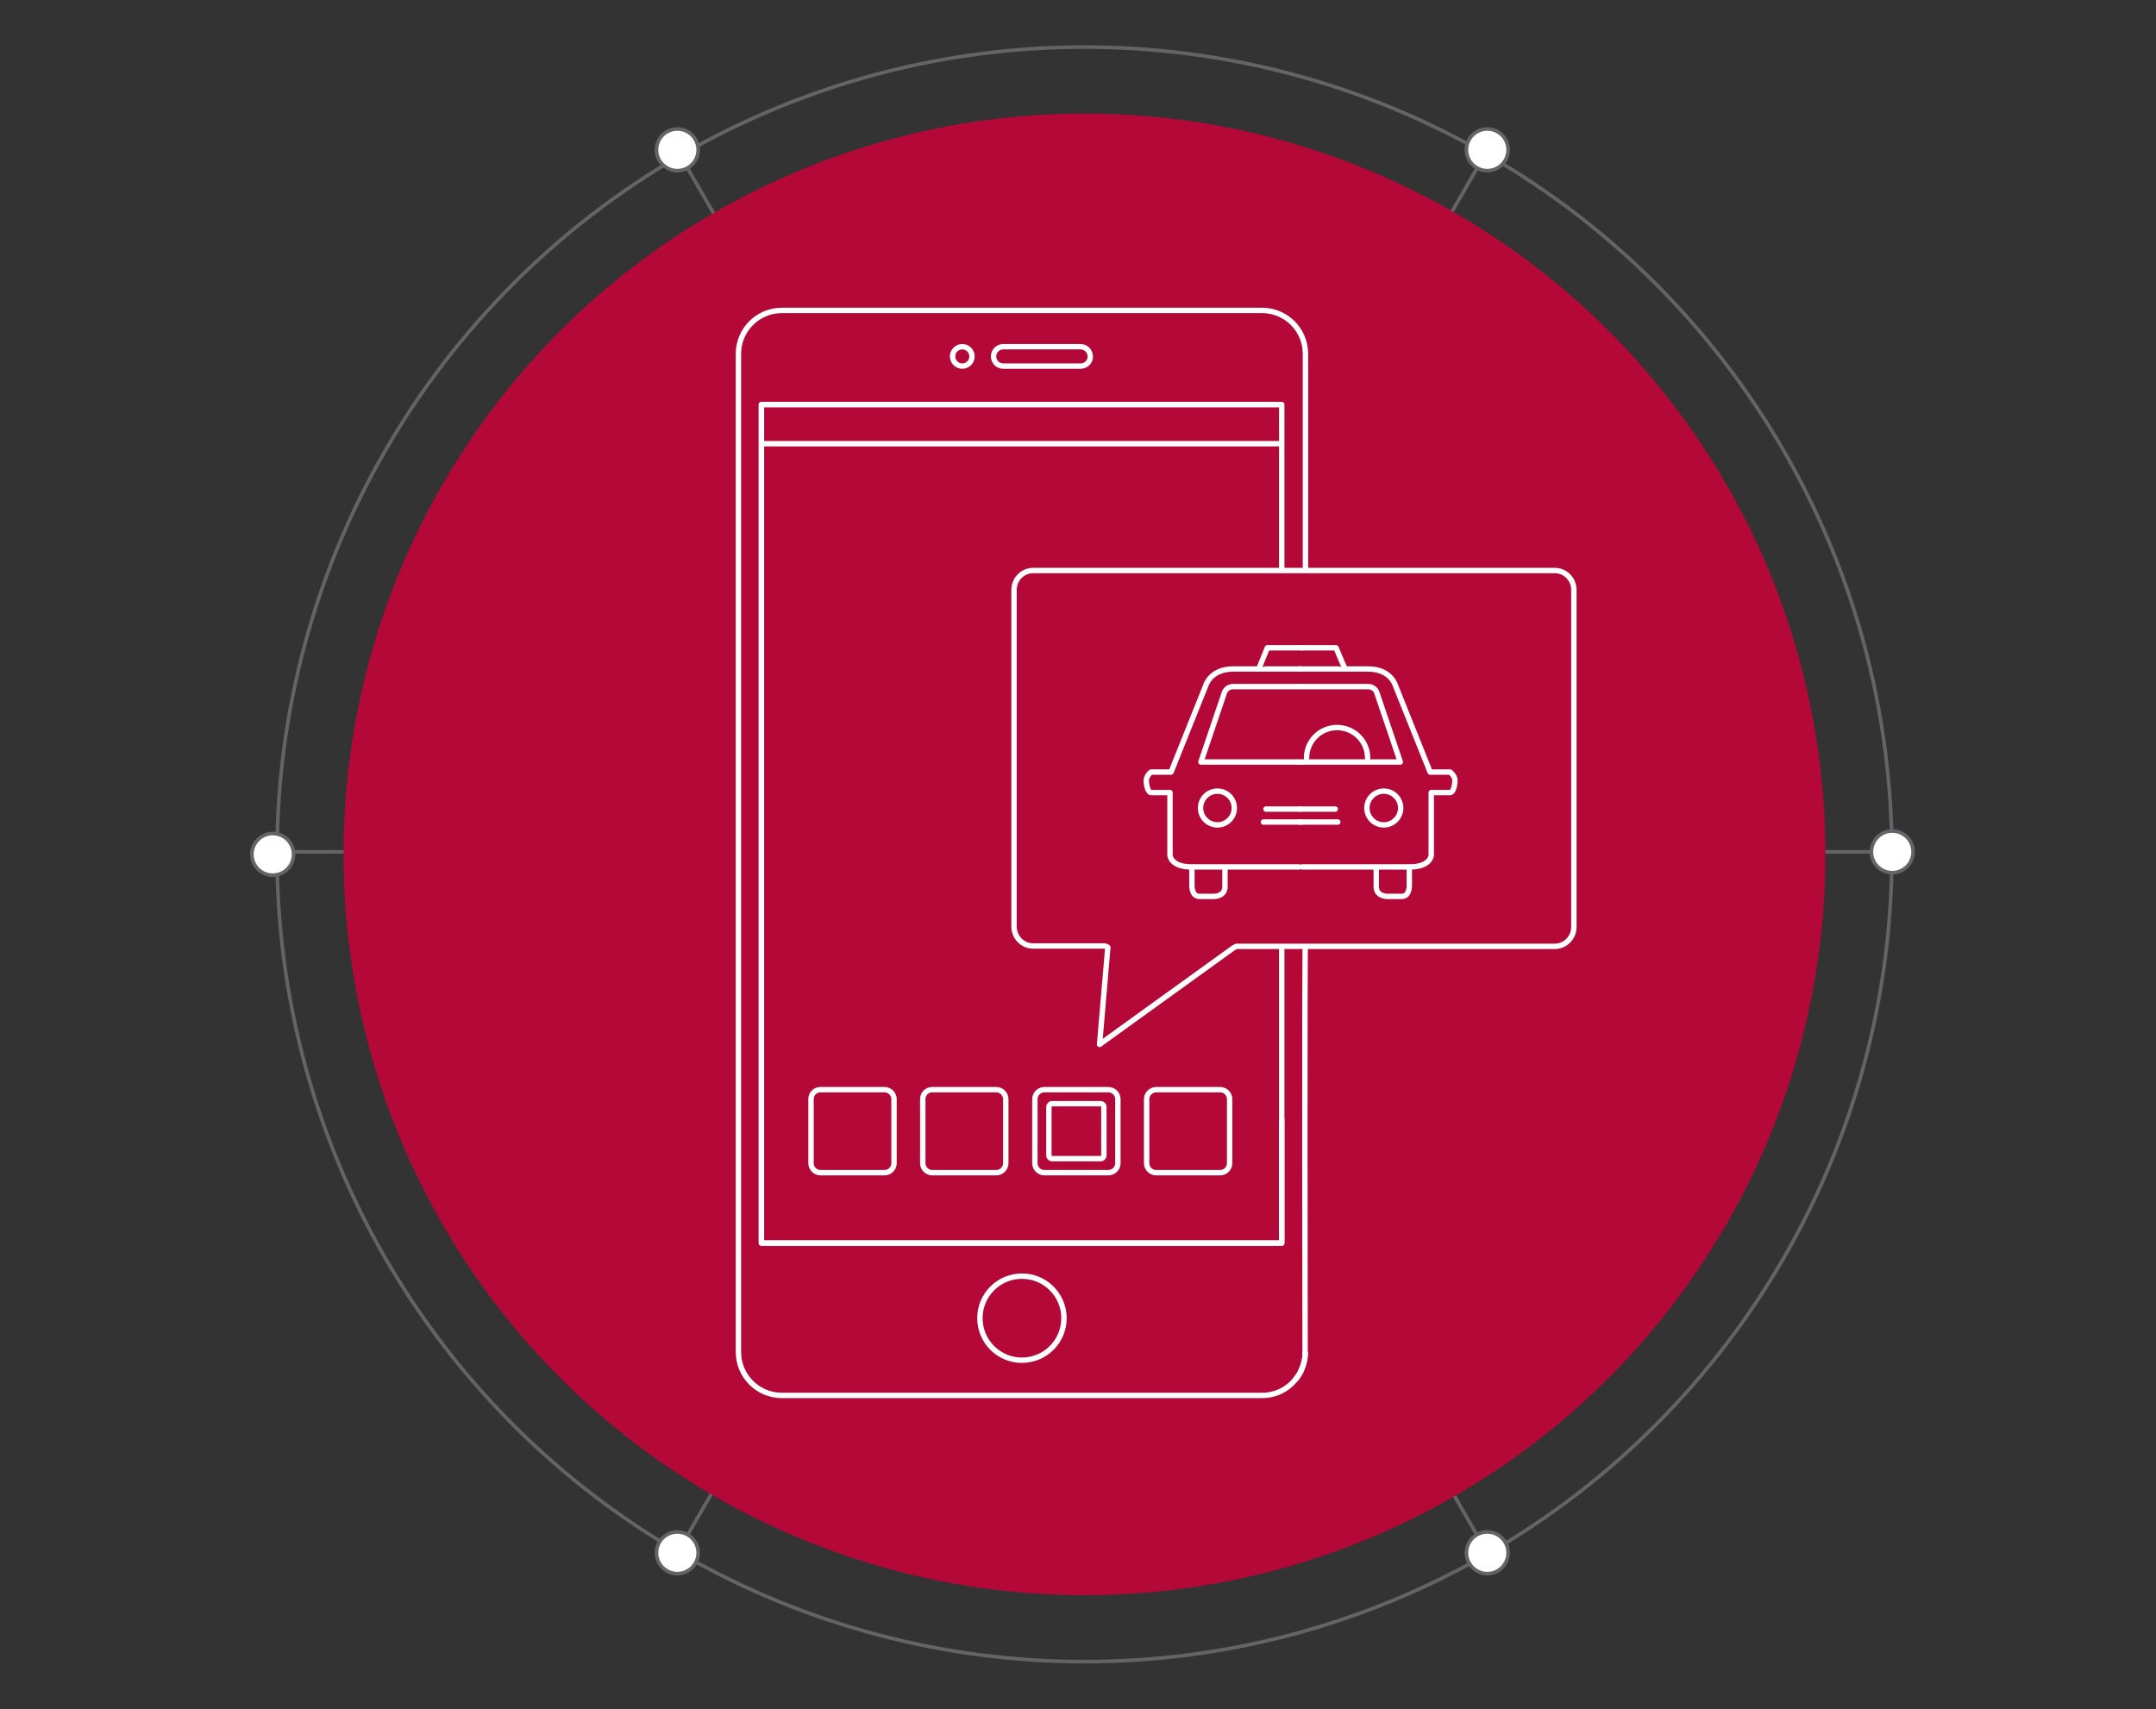 <?xml version="1.0" encoding="utf-8"?>
<!-- Generator: Adobe Illustrator 24.0.2, SVG Export Plug-In . SVG Version: 6.00 Build 0)  -->
<svg version="1.1" id="Layer_1" xmlns="http://www.w3.org/2000/svg" xmlns:xlink="http://www.w3.org/1999/xlink" x="0px" y="0px"
	 viewBox="0 0 600 475.7" style="enable-background:new 0 0 600 475.7;" xml:space="preserve">
<rect x="0" y="0" width="600" height="475.7" fill="#333333" stroke="none"/>
<style type="text/css">
	.st0{fill:none;stroke:#636466;stroke-miterlimit:10;}
	.st1{fill:#FFFFFF;stroke:#636466;stroke-miterlimit:10;}
	.st2{fill:#B30838;}
	.st3{fill:none;stroke:#FFFFFF;stroke-width:1.5;stroke-linejoin:round;stroke-miterlimit:10;}
	.st4{fill:none;stroke:#FFFFFF;stroke-width:1.5;stroke-miterlimit:10;}
	.st5{fill:#B30838;stroke:#FFFFFF;stroke-width:1.5;stroke-linecap:round;stroke-linejoin:round;stroke-miterlimit:10;}
	.st6{fill:none;stroke:#FFFFFF;stroke-width:1.5;stroke-linecap:round;stroke-linejoin:round;stroke-miterlimit:10;}
</style>
<circle class="st0" cx="301.8" cy="237.8" r="224.7"/>
<g>
	<g>
		<g>
			<line class="st0" x1="301.2" y1="237.1" x2="75.9" y2="237.1"/>
			<line class="st0" x1="301.2" y1="237.1" x2="188.5" y2="432.2"/>
			<line class="st0" x1="301.2" y1="237.1" x2="413.9" y2="432.2"/>
			<line class="st0" x1="301.2" y1="237.1" x2="526.6" y2="237.1"/>
			<line class="st0" x1="301.2" y1="237.1" x2="413.9" y2="41.9"/>
			<line class="st0" x1="301.2" y1="237.1" x2="188.5" y2="41.9"/>
		</g>
	</g>
	<circle class="st1" cx="413.9" cy="432.2" r="5.8"/>
	<circle class="st1" cx="188.5" cy="432.2" r="5.8"/>
	<circle class="st1" cx="526.6" cy="237.1" r="5.8"/>
	<circle class="st1" cx="413.9" cy="41.7" r="5.8"/>
	<circle class="st1" cx="188.5" cy="41.7" r="5.8"/>
	<circle class="st1" cx="75.9" cy="237.8" r="5.8"/>
</g>
<circle class="st2" cx="301.8" cy="237.8" r="206.2"/>
<g>
	<path class="st3" d="M300.7,101.9h-21.5c-1.5,0-2.7-1.2-2.7-2.7l0,0c0-1.5,1.2-2.7,2.7-2.7h21.5c1.5,0,2.7,1.2,2.7,2.7l0,0
		C303.5,100.7,302.2,101.9,300.7,101.9z"/>
	<circle class="st3" cx="267.8" cy="99.2" r="2.7"/>
	<circle class="st3" cx="284.4" cy="366.9" r="11.7"/>
	<path class="st3" d="M177.2,334.9"/>
	<path class="st3" d="M177.2,364.3"/>
	<path class="st3" d="M205.5,376.3"/>
	<path class="st3" d="M217.6,388.4"/>
	<g>
		<path class="st4" d="M363.2,376.3L363.2,376.3c0,0.4,0,0.8-0.1,1.2C363.2,377.2,363.2,376.7,363.2,376.3z"/>
		<path class="st4" d="M363.2,377.6c-0.2,1.6-0.7,3.2-1.4,4.5C362.5,380.7,363,379.2,363.2,377.6z"/>
		<path class="st4" d="M360.5,384c0.5-0.6,0.9-1.2,1.3-1.9C361.4,382.8,360.9,383.4,360.5,384z"/>
		<polyline class="st3" points="356.7,311.3 356.7,346 211.9,346 211.9,112.6 356.7,112.6 		"/>
		<path class="st3" d="M356.7,311.3"/>
		<path class="st3" d="M363.2,377.6c0,0-0.2-116.4,0.1-116.4V98.5c0-6.7-5.4-12.1-12.1-12.1H217.6c-6.7,0-12.1,5.4-12.1,12.1v277.8
			c0,6.7,5.4,12.1,12.1,12.1h133.6c3.8,0,7.1-1.7,9.3-4.4c0.5-0.6,0.9-1.2,1.3-1.9C362.5,380.7,363,379.2,363.2,377.6
			c0-0.4,0.1-0.8,0.1-1.2"/>
		<polyline class="st3" points="356.7,311.3 356.7,346 211.9,346 211.9,112.6 356.7,112.6 356.7,257.2 356.7,311.3 		"/>
	</g>
	<line class="st4" x1="211.9" y1="123.5" x2="356.7" y2="123.5"/>
	<path class="st4" d="M356.7,311.3"/>
	<path class="st3" d="M356.7,311.3"/>
	<path class="st5" d="M306,290.7l2.3-27c0,0-0.2-0.3-0.9-0.4h-19.9c-2.9,0-5.3-2.4-5.3-5.4v-93.7c0-3,2.4-5.4,5.3-5.4h145.2
		c2.9,0,5.3,2.4,5.3,5.4V258c0,3-2.4,5.4-5.3,5.4h-88.6l-0.8,0.4L306,290.7"/>
	<path class="st5" d="M290.6,303.3h17.9c1.4,0,2.6,1.2,2.6,2.6v17.9c0,1.4-1.2,2.6-2.6,2.6h-17.9c-1.4,0-2.6-1.2-2.6-2.6v-17.9
		C288,304.5,289.2,303.3,290.6,303.3z"/>
	<path class="st5" d="M292.8,307.2h13.5c0.5,0,0.9,0.4,0.9,0.9v13.5c0,0.5-0.4,0.9-0.9,0.9h-13.5c-0.5,0-0.9-0.4-0.9-0.9v-13.5
		C291.9,307.6,292.3,307.2,292.8,307.2z"/>
	<path class="st5" d="M259.4,303.3h17.9c1.4,0,2.6,1.2,2.6,2.6v17.9c0,1.4-1.2,2.6-2.6,2.6h-17.9c-1.4,0-2.6-1.2-2.6-2.6v-17.9
		C256.8,304.5,257.9,303.3,259.4,303.3z"/>
	<path class="st5" d="M228.3,303.3h17.9c1.4,0,2.6,1.2,2.6,2.6v17.9c0,1.4-1.2,2.6-2.6,2.6h-17.9c-1.4,0-2.6-1.2-2.6-2.6v-17.9
		C225.7,304.5,226.8,303.3,228.3,303.3z"/>
	<path class="st5" d="M321.8,303.3h17.8c1.4,0,2.6,1.2,2.6,2.6v17.9c0,1.4-1.2,2.6-2.6,2.6h-17.9c-1.4,0-2.6-1.2-2.6-2.6v-17.9
		C319.1,304.5,320.3,303.3,321.8,303.3z"/>
	<path class="st6" d="M362.2,186.2c0,0-9.2,0-8.7,0c0,0-3.8,0-10.3,0c-6.3,0-7.6,4.5-7.6,4.5l-9.7,24.2h-5.6c0,0-1.3,1.1-1.3,2.3
		s0.4,3.4,1.4,3.4c1.1,0,5.2,0,5.2,0v13.7v3.8c0,0,0.2,3.2,6,3.2s29.9,0,29.9,0"/>
	<circle class="st5" cx="338.8" cy="224.9" r="4.7"/>
	<path class="st5" d="M362.5,191.1h-19.3c-1.1,0-2.2,0.7-2.5,1.8l-6.5,19.2h28.3"/>
	<path class="st6" d="M331.7,241.4v5.1c0,0-0.1,3,2.1,3s4.1,0,4.1,0s3,0,3-2.7s0-5.1,0-5.1"/>
	<line class="st6" x1="362.2" y1="228.8" x2="351.6" y2="228.8"/>
	<line class="st6" x1="362" y1="225.2" x2="352.3" y2="225.2"/>
	<path class="st6" d="M361.7,186.2c0,0,9.2,0,8.7,0c0,0,3.8,0,10.3,0c6.3,0,7.6,4.5,7.6,4.5l9.7,24.2h5.6c0,0,1.3,1.1,1.3,2.3
		s-0.4,3.4-1.4,3.4s-5.2,0-5.2,0v17.5c0,0-0.2,3.2-6,3.2s-29.9,0-29.9,0"/>
	<circle class="st5" cx="385.1" cy="224.9" r="4.7"/>
	<path class="st5" d="M361.4,191.1h19.3c1.1,0,2.2,0.7,2.5,1.8l6.5,19.2h-28.3"/>
	<path class="st6" d="M392.2,241.4v5.1c0,0,0.1,3-2.1,3s-4.1,0-4.1,0s-3,0-3-2.7s0-5.1,0-5.1"/>
	<line class="st6" x1="361.7" y1="228.8" x2="372.3" y2="228.8"/>
	<line class="st6" x1="361.9" y1="225.2" x2="371.6" y2="225.2"/>
	<polyline class="st5" points="350.3,186.2 352.7,180.3 362.4,180.3 	"/>
	<polyline class="st5" points="374.3,186.2 371.8,180.3 362.2,180.3 	"/>
	<path class="st6" d="M397.9,233.3"/>
	<path class="st5" d="M363.6,211c0-4.7,3.8-8.5,8.5-8.5s8.5,3.8,8.5,8.5"/>
</g>
</svg>
